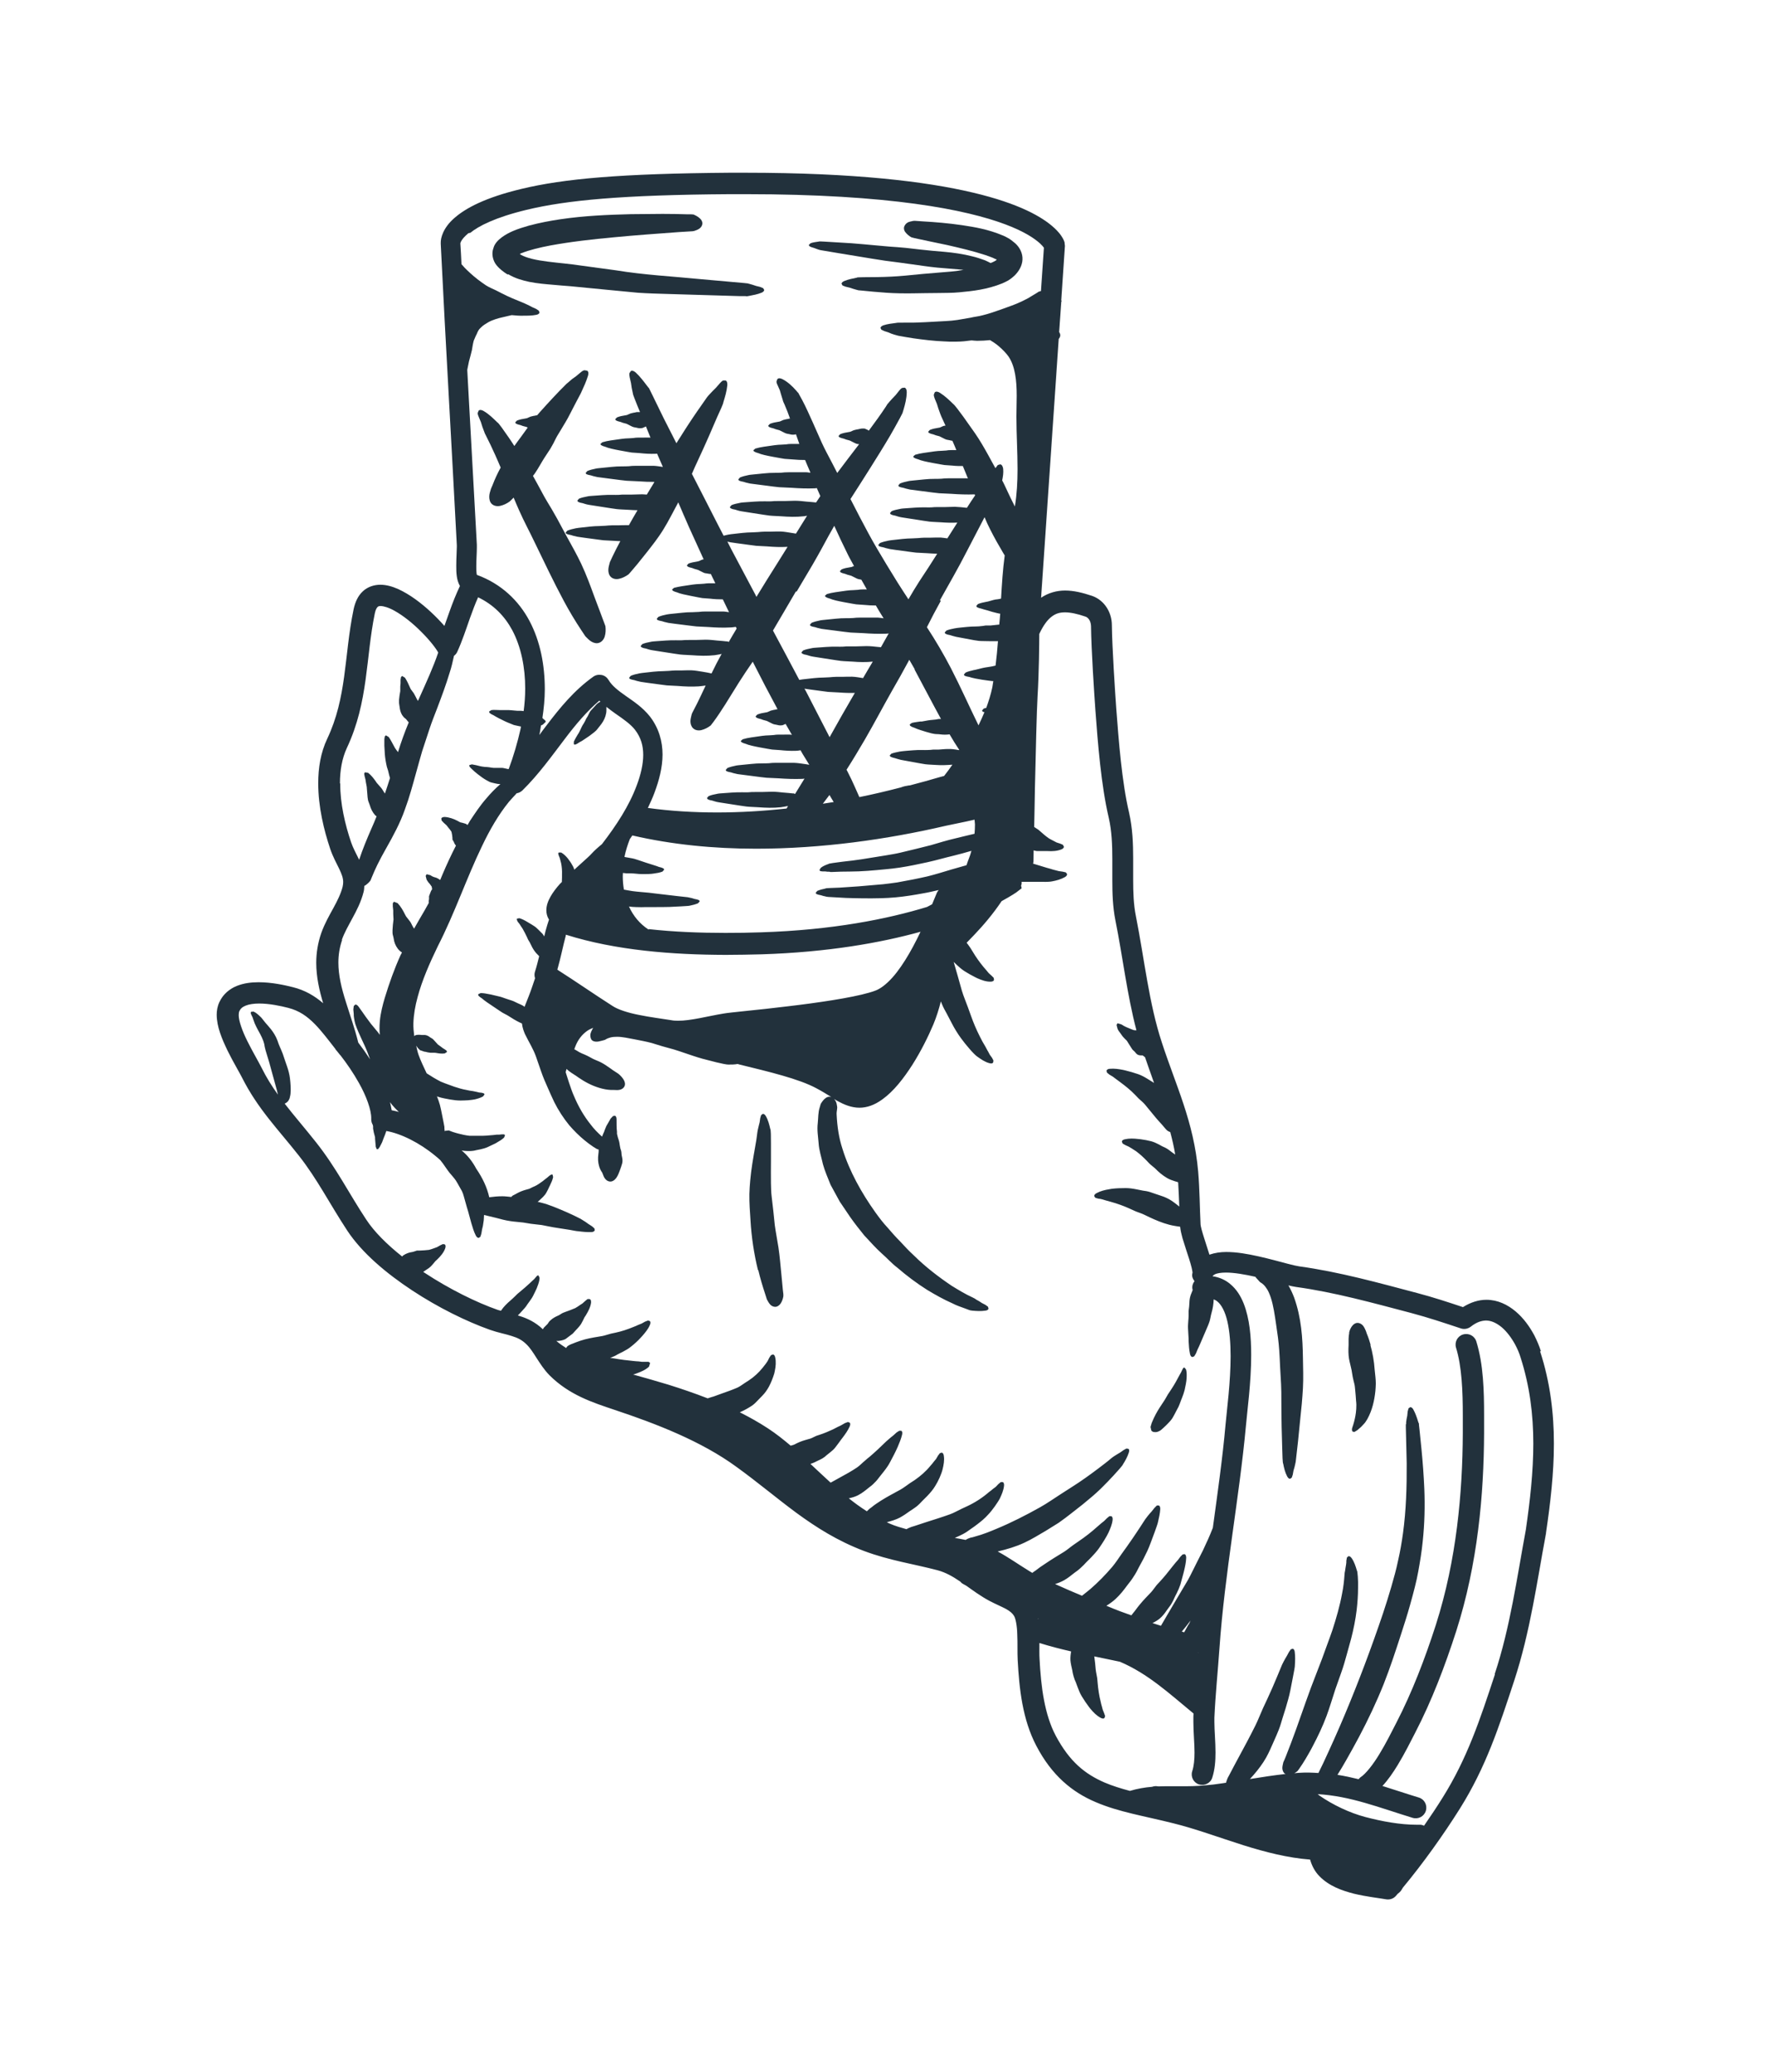 <svg viewBox="0 0 125.68 146.97" xmlns="http://www.w3.org/2000/svg" id="Layer_1"><defs><style>.cls-1{fill:#22313c;stroke-width:0px;}</style></defs><polygon points="38.38 52.06 38.38 52.06 38.38 52.06 38.38 52.06" class="cls-1"></polygon><path d="M109.29,95.83s0,0,0,0c0,0,0,0,0,0h0c-.12-.38-.28-.76-.47-1.13-.33-.62-.77-1.23-1.33-1.7-.56-.47-1.26-.82-2.07-.82-.55,0-1.12.18-1.66.52-1.05-.35-2.11-.7-3.25-1-2.69-.71-5.51-1.5-8.36-1.89-.15-.02-.46-.09-.84-.19-.57-.15-1.29-.35-2.05-.52-.76-.17-1.55-.31-2.29-.31-.41,0-.81.06-1.19.19-.12-.39-.25-.79-.37-1.16-.08-.24-.14-.46-.19-.64-.05-.18-.07-.32-.07-.35-.06-1.22-.06-2.46-.17-3.75-.31-3.54-1.58-6.08-2.58-9.16-.91-2.76-1.22-5.83-1.84-8.97-.16-.8-.19-1.65-.19-2.55,0-.5,0-1,0-1.52,0-1.05-.04-2.14-.29-3.25h0c-.51-2.15-.74-5.13-.91-7.41-.08-1.11-.29-4.24-.31-5.89,0-.43-.12-.85-.35-1.22-.23-.37-.59-.69-1.05-.85-.66-.22-1.29-.38-1.92-.38-.59,0-1.18.16-1.7.51l1.25-18.35c.06-.08.11-.16.11-.26,0-.08-.03-.16-.08-.23l.15-2.13.03-.1h-.03s.26-3.88.26-3.88l-.03-.27c-.04-.13-.2-.53-.74-1.02-.81-.74-2.41-1.7-5.75-2.49-3.33-.79-8.4-1.41-16.17-1.41-.36,0-.72,0-1.09,0-7.73.06-11.75.42-14.78,1.15-2.54.61-3.93,1.35-4.74,2.06-.81.7-.98,1.43-.97,1.76v.08s0,0,0,0c.18,3.69.38,7.34.58,10.99.19,3.46.38,6.92.56,10.38v.11c0,.28-.04.81-.04,1.33,0,.26,0,.51.04.77.03.22.09.44.22.68-.27.57-.51,1.17-.73,1.79-.12.35-.25.7-.37,1.04,0,0,0,0,0,0-.56-.64-1.29-1.34-2.07-1.9-.39-.28-.79-.52-1.2-.71-.41-.18-.83-.31-1.28-.31-.42,0-.89.14-1.23.46-.35.32-.55.77-.66,1.28-.35,1.68-.46,3.26-.67,4.77-.21,1.51-.51,2.95-1.2,4.41-.47.99-.64,2.08-.64,3.16,0,1.66.4,3.31.85,4.65.2.59.46,1.04.64,1.42.18.38.28.65.28.93,0,.1-.01.22-.04.34-.12.48-.36.97-.65,1.5-.29.53-.62,1.1-.86,1.77-.25.72-.36,1.43-.36,2.12,0,1.01.22,1.96.49,2.87-.59-.51-1.29-.93-2.15-1.14-.59-.15-1.5-.35-2.43-.35-.51,0-1.04.06-1.54.26-.5.2-.98.58-1.24,1.15-.14.3-.19.61-.19.9.01.87.37,1.7.75,2.5.38.78.82,1.51,1.04,1.94,1.13,2.25,2.61,3.73,4.03,5.54,1.31,1.66,2.18,3.41,3.45,5.34,1.04,1.57,2.75,3.01,4.6,4.23,1.85,1.22,3.85,2.2,5.51,2.79.6.21,1.13.3,1.55.44.42.13.73.28,1.05.6.24.23.46.57.7.95.25.38.52.82.92,1.23,1.4,1.4,3.05,1.93,4.63,2.46,2.97.99,6.14,2.22,8.62,4.03h0c1.51,1.09,2.83,2.21,4.25,3.26,1.42,1.04,2.93,2,4.8,2.71,1.8.68,3.56.93,5.22,1.37.6.16,1.09.45,1.61.8.05.05.09.1.15.14.1.06.2.11.3.17.48.34.99.72,1.62,1.06.46.24.87.41,1.17.57.3.17.47.31.58.5.11.16.22.72.23,1.32.03.61,0,1.28.03,1.82.11,2.03.34,4.2,1.32,6.07h0c1.1,2.11,2.55,3.29,4.2,3.99,1.65.71,3.46.99,5.49,1.5,1.59.39,3.28,1.02,5.02,1.57,1.54.48,3.12.89,4.71,1.01.13.47.36.88.67,1.19.68.69,1.58,1.01,2.44,1.23.86.21,1.72.3,2.29.4.26.04.52-.05.69-.25.04-.04.08-.1.12-.14.08-.06.15-.12.21-.19.1-.13.13-.21.16-.25,1.43-1.72,2.87-3.74,4.04-5.6,1.85-2.95,2.77-5.78,3.85-9.06h0c1.15-3.5,1.63-7.11,2.26-10.46v-.03c.31-2.11.56-4.22.56-6.33,0-2.17-.26-4.35-.98-6.56h0ZM53.6,42.22c-.57-1.08-1.02-1.92-1.46-2.75-.19-.35-.37-.7-.55-1.06.07.02.13.03.22.05l.48.07.97.13.39.05c.26.01.51.03.77.04.48.04.96.06,1.44.03-.23.36-.45.73-.68,1.09-.52.82-1.03,1.64-1.53,2.46-.02-.04-.04-.07-.05-.11ZM56.5,41.96l1.12-1.89c.47-.81.81-1.44,1.15-2.07.13-.23.26-.47.4-.71.31.68.63,1.37.97,2.05.13.27.29.53.43.8l-.17.07-.11.02c-.2.03-.41.07-.6.15l-.12.13.05.08.14.06.19.05.16.06.26.07.4.2.11.04.21.04s0,0,0,0c.13.23.26.46.39.69h-.28c-.14,0-.24.01-.35.03-.1.01-.21.01-.31.02-.17,0-.35.02-.52.04l-.77.11c-.2.03-.4.07-.6.13l-.14.12.04.08.14.07.19.06.16.06.26.07c.38.09.75.15,1.13.22l.3.05.57.04c.28.03.55.04.82.04.13.22.26.45.4.67.05.08.1.16.15.24-.13-.02-.26-.04-.4-.05-.26,0-.52,0-.78,0h-.48c-.2,0-.36.01-.51.03-.15.01-.3.01-.46.01-.26,0-.52.01-.78.04l-.6.06c-.19.02-.44.04-.5.06-.2.04-.41.09-.6.17l-.12.14.05.08.14.05.19.04.16.05c.1.02.17.04.3.07l.54.07,1.08.14.44.05c.29.01.57.03.86.04.55.04,1.11.06,1.65.04.06,0,.12-.01.18-.02-.18.33-.37.65-.55.98l-.21-.02c-.27-.03-.54-.06-.82-.06l-.73.02h-.45c-.19,0-.34,0-.49.02-.14.01-.29,0-.43,0-.25,0-.5,0-.74.02l-.57.04c-.18.01-.42.03-.48.05-.2.04-.41.08-.6.16l-.12.14.05.08.14.06.19.04.16.05c.1.03.17.05.3.07l.51.08,1.03.16.42.06c.27.03.55.03.83.05.47.04.95.05,1.43,0-.23.38-.46.78-.69,1.17-.25-.04-.51-.09-.78-.1-.23,0-.47,0-.7.01h-.43c-.18,0-.32.02-.46.03-.13.01-.27.01-.41.02-.23,0-.47.02-.7.04l-.54.06c-.17.02-.39.04-.46.06-.01,0-.03,0-.04.01-.61-1.15-1.22-2.3-1.84-3.45,0-.02-.02-.04-.03-.05.55-.92,1.08-1.85,1.63-2.78ZM66.67,42.56c.62-1.11,1.29-2.26,1.88-3.42l1.28-2.46c.12.29.25.58.39.85.3.6.62,1.16.94,1.7.03.05.06.1.1.16-.14,1.03-.2,2.05-.26,3.06l-.07.02-.17.03c-.1.01-.2.02-.3.05l-.39.11-.11.02c-.2.04-.41.08-.6.16l-.12.14.05.08.14.06.19.05.16.05.26.07c.22.07.44.14.68.19l.18.04s.03,0,.04,0c-.02.26-.04.52-.07.78-.02,0-.04,0-.06,0l-.56.06h-.35c-.15.03-.26.04-.38.05-.11.02-.23.01-.34.02-.19,0-.39.01-.59.03-.28.03-.66.06-.87.1-.2.04-.41.08-.6.16l-.12.14.05.08.14.06.19.04.16.05.26.07,1.28.24.34.05c.22.02.45.01.68.02.22.01.45,0,.68,0-.04.58-.1,1.15-.17,1.73-.09.02-.17.04-.25.06l-.24.04c-.14.02-.28.04-.41.07l-.53.13-.11.02c-.2.05-.4.09-.59.18l-.12.14.05.08.14.05.2.04.17.05.26.06c.31.06.62.11.94.15l.25.03s.05,0,.08,0c-.03.14-.04.3-.07.44-.11.52-.26.99-.43,1.46-.06.02-.12.03-.18.05l-.12.14.05.08.12.04c-.13.31-.27.62-.42.93-.64-1.3-1.25-2.68-1.96-4.06-.51-.98-1.08-1.95-1.7-2.9.31-.62.64-1.25.98-1.86ZM46.02,65.94c-.65-.42-1.11-.99-1.41-1.65.17.02.34.04.5.04.28.01.49.01.7,0,.2,0,.41,0,.62,0,.35,0,.71,0,1.05-.01l.81-.04c.26-.02.6-.03.63-.05.2-.04.4-.09.59-.17l.12-.14-.05-.08-.14-.05-.19-.04-.16-.05c-.11-.02-.15-.04-.32-.07l-.73-.08-1.45-.17-.58-.07c-.38-.04-.76-.06-1.13-.11-.21-.03-.42-.07-.63-.11-.05-.31-.08-.62-.08-.95,0-.07.01-.15.01-.23l.27.03c.13,0,.23,0,.33,0,.1,0,.2.01.3.02.17.02.34.03.51.03.26,0,.57,0,.79-.04.21-.03.42-.06.61-.14l.12-.14-.05-.08-.14-.06-.19-.05-.16-.06-.25-.08c-.34-.1-.68-.22-1.04-.34l-.28-.09c-.19-.05-.38-.07-.57-.11-.05,0-.09-.02-.14-.03.09-.43.22-.85.38-1.26.06-.09.12-.17.18-.26,2.81.65,5.77.94,8.77.94,4.62,0,9.28-.65,13.48-1.63.53-.12,1.26-.25,2.02-.43,0,.11.03.22.03.33,0,.22-.01.45-.03.67-.45.11-.9.21-1.37.33-.57.13-1.18.32-1.73.48l-1.04.26c-.44.11-.78.19-1.12.27-.33.08-.67.13-1.01.19-.58.09-1.17.19-1.74.28-.44.07-.89.12-1.34.17-.43.05-1.06.14-1,.16-.2.07-.4.15-.56.28l-.09.16.06.07.15.02h.19s.16.02.16.02h.14s.07.02.07.02c.03,0,.01,0,.15,0,.4-.02.81-.03,1.23-.03.84,0,1.69-.08,2.52-.16.34-.03.68-.07,1.02-.12.66-.1,1.32-.24,1.96-.38.64-.14,1.24-.32,1.84-.46.43-.11.86-.22,1.29-.35-.05.2-.12.39-.19.57-.06.15-.11.3-.16.45-.36.1-.72.21-1.09.31-.56.17-1.11.34-1.67.48-.34.08-.69.15-1.03.22-.44.08-.78.15-1.12.21-.33.05-.67.09-1.01.13-.58.05-1.17.1-1.74.15l-1.34.09c-.42.02-1.04.03-.99.06-.2.04-.4.09-.59.17l-.12.14.05.08.14.05.19.04.16.05.14.03.07.02s.01,0,.15.02l1.24.07c.83.03,1.67.04,2.51.02.34-.01.68-.03,1.02-.06.66-.06,1.33-.17,1.98-.29.36-.06.72-.15,1.08-.23-.05.06-.1.12-.13.19-.1.24-.22.52-.34.82l-.36.19c-2.79.85-6.68,1.64-11.8,1.8-.81.03-1.65.04-2.51.04-1.79,0-3.64-.07-5.45-.27ZM40.12,66.35s.01-.04.02-.06c3.55,1.12,7.58,1.42,11.33,1.43.87,0,1.72-.02,2.55-.04,4.72-.15,8.45-.82,11.27-1.6-.17.35-.34.7-.53,1.05-.36.67-.75,1.3-1.16,1.83-.41.53-.84.93-1.23,1.16h-.01c-.09.07-.36.18-.72.28-1.28.37-3.66.72-5.79.97-1.07.13-2.08.24-2.88.32-.81.09-1.38.14-1.65.19-1.1.18-2.34.52-3.24.51-.18,0-.34-.01-.48-.04-.67-.11-1.5-.21-2.27-.37-.78-.15-1.5-.38-1.89-.64-1.33-.85-2.56-1.71-3.91-2.57.24-.85.4-1.67.6-2.42ZM64.87,47.49c.62,1.15,1.23,2.33,1.87,3.5h-.15c-.09.01-.16.03-.23.04l-.2.02c-.11.01-.23.02-.34.04l-.44.08h-.11c-.2.03-.4.05-.6.1l-.15.11.03.09.13.08.19.07.16.07.26.09c.26.09.52.16.78.23l.21.04c.13.02.27.01.4.03.23.03.45.03.67,0,.22.38.45.75.69,1.11h-.08c-.25-.05-.49-.08-.74-.07-.22,0-.43.03-.64.04h-.38c-.16.02-.28.03-.41.03-.11.01-.25,0-.38,0-.22,0-.44,0-.65.02l-.5.04c-.16.02-.36.03-.44.05-.2.04-.41.08-.6.15l-.12.13.05.08.14.06.19.05.16.05.26.07,1.37.25.36.06c.25.03.5.03.75.05.4.03.79.01,1.17-.02-.19.27-.38.54-.59.8-.1.03-.21.06-.3.08-.7.21-1.41.4-2.13.59-.01,0-.04,0-.05,0-.2.03-.41.07-.6.15h-.01c-.96.25-1.93.48-2.92.68-.1-.22-.2-.45-.31-.7-.17-.38-.35-.77-.55-1.15l-.05-.09c.45-.7.87-1.41,1.3-2.14.66-1.14,1.27-2.3,1.92-3.45.41-.71.81-1.42,1.19-2.13.01-.03.03-.05.04-.08.12.22.26.44.38.66ZM57.11,48.94s-.03-.07-.05-.1l.33.05.97.13.39.05c.26.01.51.03.77.04.37.03.74.04,1.11.03-.61,1.04-1.2,2.08-1.79,3.14-.57-1.11-1.14-2.21-1.72-3.34ZM58.83,56.38c.09.16.2.33.3.5-.25.04-.51.08-.77.12l.47-.62ZM33.36,16.51c.57-.47,1.75-1.09,3.99-1.63,2.83-.68,6.75-1.06,14.44-1.11.36,0,.72,0,1.08,0,10.25,0,15.66,1.1,18.43,2.14,1.39.52,2.11,1.03,2.47,1.36.15.14.23.24.27.3l-.21,3.07c-.06.02-.11.03-.17.05l-.1.07c-.16.1-.32.19-.48.29-.19.13-.42.22-.62.33-.46.22-.95.38-1.44.56-.43.15-.87.31-1.33.42-.28.08-.57.1-.85.17-.37.06-.65.11-.93.16-.28.04-.56.07-.84.08-.49.03-.98.05-1.46.08-.38.01-.75.04-1.13.03-.36.01-.85-.01-.91.02-.3.04-.61.07-.91.17-.09.03-.2.09-.21.19l.06.12.21.1.28.09.24.1c.16.05.23.08.47.14.35.07.7.12,1.06.18.71.1,1.43.19,2.16.22.29.02.59.03.89.02.36,0,.73-.04,1.09-.09.13.01.27.03.4.03.31,0,.61-.02.91-.05.18.11.39.24.59.41.3.25.57.54.71.74.48.69.59,1.72.59,2.8,0,.48-.02.97-.02,1.43v.08c0,1.23.08,2.47.08,3.69,0,.91-.05,1.8-.19,2.65-.1-.19-.2-.39-.3-.6l-.48-1.02c-.04-.09-.08-.15-.12-.23.06-.28.1-.56.07-.83-.02-.14-.08-.29-.21-.31l-.17.05-.17.22s0,0,0,0c-.17-.29-.33-.61-.5-.91-.3-.54-.61-1.08-.95-1.57l-.82-1.16c-.27-.37-.62-.84-.71-.9-.3-.29-.6-.58-.95-.8-.11-.07-.27-.13-.37-.04l-.07.17c0,.1.04.2.07.29l.15.36.1.32c.08.2.1.31.22.59l.29.63-.15.03-.25.11-.11.02c-.2.03-.41.07-.6.15l-.12.13.05.08.14.06.19.05.16.06.26.07.4.2.11.04.21.04c.07.02.13.03.2.04.1.22.19.44.28.66-.02,0-.03,0-.05,0h-.32c-.14,0-.24.01-.35.03-.1.01-.21.01-.31.02-.17,0-.35.02-.52.04l-.77.11c-.2.03-.4.07-.6.13l-.14.12.04.08.14.07.19.06.16.06.26.07c.38.09.75.15,1.13.22l.3.05.57.04c.24.03.48.03.73.03.12.29.24.59.36.88-.04,0-.07-.01-.11-.01-.26,0-.52,0-.78,0h-.48c-.2,0-.36.01-.51.03-.15.01-.3.01-.46.01-.26,0-.52.01-.78.04l-.6.06c-.19.02-.44.04-.5.06-.2.04-.41.09-.6.17l-.12.14.05.08.14.05.19.04.16.05c.1.02.17.04.3.07l.54.07,1.08.14.44.05c.29.01.57.03.86.04.55.04,1.11.06,1.65.04,0,0,0,0,.01,0,.01.02.02.05.03.07-.2.29-.39.58-.58.88h-.03c-.27-.03-.54-.06-.82-.07l-.73.02h-.45c-.19,0-.34,0-.49.02-.14.01-.29,0-.43,0-.25,0-.5,0-.74.02l-.57.04c-.18.01-.42.03-.48.05-.2.04-.41.08-.6.16l-.12.14.05.08.14.06.19.04.16.05c.1.03.17.05.3.07l.51.08,1.03.16.42.06c.27.03.55.03.83.05.38.03.77.04,1.15.02-.24.37-.48.75-.71,1.12-.16-.02-.31-.05-.48-.06-.23,0-.47,0-.7.01h-.43c-.18,0-.32.02-.46.03-.13.01-.27.01-.41.02-.23,0-.47.02-.7.04l-.54.06c-.17.02-.39.04-.46.06-.2.04-.41.09-.6.17l-.12.14.05.08.14.05.19.04.16.05c.1.02.17.04.3.07l.48.07.97.13.39.05c.26.01.51.03.77.04.24.02.49.03.73.04-.41.65-.82,1.29-1.27,1.96-.27.42-.52.84-.77,1.27-.26-.4-.52-.79-.77-1.19-.58-.94-1.03-1.67-1.46-2.41-.42-.71-.82-1.47-1.21-2.21-.22-.43-.45-.87-.67-1.3.46-.72.92-1.43,1.37-2.15.49-.78.98-1.56,1.45-2.36.23-.4.46-.81.68-1.22l.16-.31c.07-.13.03-.08.05-.13l.05-.16c.12-.4.22-.81.23-1.23,0-.13-.02-.29-.15-.34l-.18.02c-.09.05-.16.13-.22.21l-.24.3-.23.24-.19.21-.09.11c-.04.05-.03,0-.17.24-.38.58-.8,1.15-1.22,1.72l-.09-.06-.21-.09h-.2s-.12.02-.12.02l-.13.03-.12.02-.2.05-.25.11-.11.02c-.2.03-.41.07-.6.15l-.12.13.05.08.14.06.19.05.16.06.26.07.4.2.11.04.15.02c-.52.67-1.03,1.35-1.55,2.04-.12-.23-.24-.46-.35-.68-.26-.5-.52-.97-.74-1.45l-.67-1.51c-.23-.51-.46-1.03-.73-1.54l-.21-.38-.05-.09v-.02s-.04-.03-.04-.03l-.11-.13c-.28-.32-.61-.63-.98-.82-.12-.06-.28-.11-.37,0l-.06.17c0,.1.05.19.09.28l.15.34.09.31.08.26.04.13c.02.06-.02.01.12.3.14.32.27.66.39,1h-.02s-.13.03-.13.03l-.12.02-.2.05-.25.11-.11.02c-.2.03-.41.07-.6.15l-.12.13.05.08.14.06.19.05.16.06.26.07.4.2.11.04.21.04c.13.04.27.05.41.02l.04-.02c.08.23.16.46.24.69-.08,0-.17,0-.25,0h-.32c-.14,0-.24.01-.35.03-.1.01-.21.01-.31.02-.17,0-.35.02-.52.04l-.77.11c-.2.03-.4.07-.6.13l-.14.12.04.08.14.07.19.06.16.06.26.07c.38.09.75.15,1.13.22l.3.05.57.04c.3.03.59.04.88.04.05.11.09.23.14.34l.24.56c-.1,0-.19-.03-.29-.03-.26,0-.52,0-.78,0h-.48c-.2,0-.36.01-.51.03-.15.01-.3.01-.46.01-.26,0-.52.01-.78.04l-.6.06c-.19.02-.44.04-.5.06-.2.04-.41.09-.6.17l-.12.14.05.08.14.05.19.04.16.05c.1.02.17.04.3.07l.54.07,1.08.14.44.05c.29.01.57.03.86.04.55.04,1.11.06,1.65.04.05,0,.11-.01.16-.02l.25.57c-.1.15-.2.3-.3.45h-.03s-.29-.03-.29-.03l-.37-.03c-.27-.03-.54-.06-.82-.06l-.73.02h-.45c-.19,0-.34,0-.49.02-.14.01-.29,0-.43,0-.25,0-.5,0-.74.02l-.57.04c-.18.01-.42.03-.48.05-.2.04-.41.08-.6.16l-.12.14.05.08.14.06.19.04.16.05c.1.03.17.05.3.07l.51.08,1.03.16.42.06c.27.03.55.03.83.05.53.04,1.07.06,1.61,0,.08,0,.16-.03.24-.04,0,0,0,0,0,0-.26.42-.53.85-.79,1.27l-.31-.05c-.26-.04-.52-.09-.78-.1-.23,0-.47,0-.7.01h-.43c-.18,0-.32.02-.46.03-.13.01-.27.01-.41.02-.23,0-.47.02-.7.04l-.54.06c-.17.02-.39.04-.46.06-.11.02-.23.05-.34.08-.16-.31-.32-.62-.48-.93-.59-1.15-1.18-2.32-1.77-3.46.14-.33.29-.66.44-.98.26-.57.53-1.14.77-1.7l.57-1.32c.19-.42.45-.97.45-1.07.12-.39.24-.79.28-1.2.01-.13,0-.3-.12-.35h-.18c-.09.05-.17.13-.23.2l-.26.3-.24.24-.2.21-.1.11s-.05.05-.13.16l-.76,1.09c-.48.7-.94,1.42-1.39,2.14l-.9-1.77-.79-1.62-.2-.41-.05-.09v-.02s-.04-.03-.04-.03l-.1-.13c-.25-.33-.5-.66-.8-.94-.1-.09-.24-.17-.35-.11l-.1.15c-.02.1,0,.2.02.31l.09.39c.02.11.03.22.05.34l.06.29.03.14c.02.07-.02,0,.12.35.12.32.25.63.38.94h-.11s-.12,0-.12,0l-.13.03-.12.02-.2.05-.25.11-.11.02c-.2.03-.41.07-.6.15l-.12.13.05.08.14.06.19.05.16.06.26.07.4.2.11.04.21.04c.13.04.27.05.41.02l.21-.09s.02-.02.04-.02c.11.26.21.53.32.79,0,0,0,0-.01,0-.18-.01-.36,0-.53,0h-.32c-.14,0-.24.01-.35.03-.1.01-.21.01-.31.02-.17,0-.35.02-.52.04l-.77.11c-.2.03-.4.07-.6.13l-.14.12.04.08.14.07.19.06.16.06.26.07c.38.09.75.15,1.13.22l.3.05.57.04c.37.04.73.06,1.09.05.05,0,.09-.01.14-.01.13.31.27.63.41.94,0,0,0,0,0,0-.22-.03-.43-.07-.65-.08-.26,0-.52,0-.78,0h-.48c-.2,0-.36.01-.51.03-.15.01-.3.01-.46.01-.26,0-.52.01-.78.04l-.6.06c-.19.02-.44.04-.5.06-.2.04-.41.09-.6.17l-.12.14.05.08.14.05.19.04.16.05c.1.02.17.04.3.07l.54.07,1.08.14.44.05c.29.01.57.03.86.04.37.03.75.04,1.12.04-.02.03-.03.06-.05.09-.16.27-.33.54-.49.81-.11,0-.21-.02-.32-.02l-.73.02h-.45c-.19,0-.34,0-.49.02-.14.01-.29,0-.43,0-.25,0-.5,0-.74.02l-.57.04c-.18.01-.42.03-.48.05-.2.04-.41.08-.6.16l-.12.14.05.08.14.06.19.04.16.05c.1.03.17.05.3.07l.51.08,1.03.16.42.06c.27.03.55.03.83.05.21.02.42.02.64.03-.21.35-.41.7-.61,1.06-.02,0-.04,0-.07,0-.23,0-.47,0-.7.01h-.43c-.18,0-.32.02-.46.03-.13.01-.27.01-.41.02-.23,0-.47.02-.7.04l-.54.06c-.17.02-.39.04-.46.06-.2.04-.41.09-.6.17l-.12.14.05.08.14.05.19.04.16.05c.1.02.17.04.3.07l.48.07.97.13.39.05c.26.01.51.03.77.04.14.01.28.02.43.02-.19.36-.38.72-.55,1.08-.06.13-.13.27-.19.41-.05.19-.11.38-.11.56,0,.18.05.37.18.49.15.15.39.18.59.13.24-.05.46-.17.66-.31l.12-.13c.16-.19.33-.39.5-.59l.61-.76c.44-.56.89-1.12,1.27-1.75.34-.55.62-1.12.93-1.69.03-.06.07-.12.1-.19.26.6.51,1.2.78,1.8.34.74.68,1.49,1.02,2.24l-.12.03c-.12.04-.13.09-.35.13-.2.03-.41.07-.6.14l-.12.13.05.08.14.06.19.05.16.06.25.07.38.19.1.04.2.03c.08.02.15.03.23.03.11.22.21.44.32.66-.05,0-.1,0-.16,0h-.31c-.13,0-.23.02-.33.03-.1.01-.2.01-.29.02-.17,0-.33.02-.5.04l-.74.11c-.2.03-.4.07-.6.12l-.14.12.04.08.14.07.19.06.16.06.26.07c.36.08.72.15,1.08.22l.28.05.55.04c.3.04.61.05.9.05.15.3.29.6.44.91-.15-.02-.29-.05-.44-.05-.25,0-.5,0-.75,0h-.46c-.19,0-.35.01-.5.03-.14.01-.29.01-.44.02-.25,0-.5.01-.75.04l-.58.06c-.19.02-.42.04-.49.06-.2.04-.41.09-.6.17l-.12.14.05.08.14.05.19.04.16.05c.1.02.17.04.3.07l.52.07,1.04.13.42.05c.28.01.55.03.83.04.53.04,1.07.06,1.59.03.13,0,.25-.03.37-.04.01.02.02.05.04.07,0,.02.01.03.02.05-.19.32-.38.63-.56.95-.03-.01-.06-.03-.09-.04h-.07s-.29-.03-.29-.03l-.37-.03c-.27-.03-.54-.06-.82-.06l-.73.02h-.45c-.19,0-.34,0-.49.02-.14.01-.29,0-.43,0-.25,0-.5,0-.74.02l-.57.04c-.18.01-.42.03-.48.05-.2.04-.41.08-.6.16l-.12.14.05.08.14.06.19.04.16.05c.1.03.17.05.3.07l.51.08,1.03.16.42.06c.27.03.55.03.83.05.53.04,1.07.06,1.61,0,.17-.02.34-.06.51-.09,0,.02-.02.03-.03.04-.25.45-.48.9-.69,1.34h-.02s-.28-.06-.28-.06l-.35-.06c-.26-.04-.52-.09-.78-.1-.23,0-.47,0-.7.01h-.43c-.18,0-.32.02-.46.03-.13.01-.27.01-.41.02-.23,0-.47.02-.7.04l-.54.06c-.17.02-.39.04-.46.06-.2.04-.41.09-.6.17l-.12.14.05.08.14.05.19.04.16.05c.1.02.17.04.3.07l.48.07.97.13.39.05c.26.01.51.03.77.04.49.04.99.06,1.48.03.17-.01.33-.04.5-.06-.2.42-.39.84-.59,1.24-.12.23-.24.46-.36.7-.06.13-.04.14-.07.22-.03.13-.06.26-.06.38,0,.18.06.37.19.49.15.15.39.18.59.13.24-.06.47-.18.66-.33.06-.08.13-.17.2-.26.29-.39.56-.81.83-1.23l.97-1.56c.31-.49.64-.98.98-1.47.57,1.13,1.16,2.26,1.76,3.37h-.03s-.13.03-.13.03l-.12.02-.2.05-.25.11-.11.02c-.2.03-.41.07-.6.15l-.12.13.05.08.14.06.19.05.16.06.26.07.4.2.11.04.21.04c.13.04.27.05.41.02l.2-.09c.15.26.3.52.45.78-.03,0-.06-.02-.09-.02-.18-.01-.36,0-.53,0h-.32c-.14,0-.24.01-.35.03-.1.01-.21.01-.31.02-.17,0-.35.02-.52.04l-.77.11c-.2.03-.4.07-.6.13l-.14.12.04.08.14.07.19.06.16.06.26.07c.38.09.75.15,1.13.22l.3.05.57.04c.37.04.73.06,1.09.05.12,0,.24-.02.36-.04.05.08.09.17.14.25.16.26.32.52.48.78l-.23-.04c-.29-.04-.58-.09-.87-.1-.26,0-.52,0-.78,0h-.48c-.2,0-.36.01-.51.03-.15.01-.3.01-.46.01-.26,0-.52.01-.78.04l-.6.06c-.19.02-.44.04-.5.06-.2.04-.41.09-.6.17l-.12.14.05.08.14.05.19.04.16.05c.1.02.17.04.3.07l.54.07,1.08.14.44.05c.29.01.57.03.86.04.55.04,1.11.06,1.65.04.06,0,.12-.01.18-.02-.22.36-.45.73-.67,1.09-.03-.01-.06-.03-.09-.04h-.07s-.29-.03-.29-.03l-.37-.03c-.27-.03-.54-.06-.82-.06l-.73.02h-.45c-.19,0-.34,0-.49.02-.14.01-.29,0-.43,0-.25,0-.5,0-.74.02l-.57.04c-.18.01-.42.03-.48.05-.2.04-.41.08-.6.16l-.12.14.05.08.14.06.19.04.16.05c.1.03.17.05.3.07l.51.08,1.03.16.42.06c.27.03.55.03.83.05.53.04,1.07.06,1.61,0,.17-.02.34-.06.51-.09-.03.06-.07.12-.1.18-1.65.18-3.3.28-4.93.28-1.67,0-3.32-.1-4.91-.32.17-.36.34-.73.48-1.11.31-.84.56-1.75.56-2.68,0-.91-.25-1.86-.89-2.69-.52-.66-1.17-1.08-1.71-1.46-.56-.39-1-.74-1.23-1.14-.11-.18-.28-.31-.49-.35-.21-.04-.42,0-.59.12-1.35.96-2.37,2.21-3.32,3.46-.17.22-.34.44-.5.67,0-.01,0-.02,0-.03.05-.21.07-.43.11-.64l.13-.06.2-.19c.02-.12-.13-.16-.21-.26-.01,0-.02-.01-.02-.02.1-.67.17-1.35.17-2.04,0-1.68-.31-3.38-1.09-4.85-.76-1.43-2-2.63-3.73-3.26,0-.03-.01-.07-.02-.11-.02-.14-.02-.31-.02-.5,0-.45.04-.95.04-1.33v-.19c-.19-3.46-.38-6.92-.57-10.38-.04-.67-.07-1.36-.11-2.03l.04-.2.08-.39c.08-.27.14-.55.21-.81.04-.24.07-.45.13-.67l.15-.35c.08-.13.11-.26.17-.35.05-.1.13-.18.22-.26.14-.14.32-.24.5-.35.28-.16.72-.29,1.01-.35.21-.05.43-.1.64-.15.3.03.6.05.82.04.31,0,.62,0,.92-.06.1-.02.21-.06.23-.16l-.04-.13-.19-.13-.27-.12-.23-.12-.36-.17c-.55-.22-1.09-.44-1.59-.7l-.39-.2c-.25-.12-.5-.22-.72-.36-.42-.28-.78-.56-1.12-.87-.17-.16-.35-.32-.51-.51l-.11-.12c-.02-.49-.05-.98-.08-1.47,0-.02.02-.27.57-.73ZM24.11,55.56c0-.92.15-1.78.49-2.51.78-1.66,1.11-3.27,1.33-4.85.22-1.58.33-3.12.65-4.68.06-.31.16-.44.21-.48.05-.04.08-.06.21-.06.19,0,.56.1.97.33.62.34,1.33.91,1.91,1.5.58.57,1.06,1.19,1.2,1.47-.35,1.04-.84,2.1-1.31,3.15-.04.09-.08.19-.13.28h0s-.09-.16-.09-.16l-.07-.14-.13-.24-.22-.3-.06-.13c-.1-.23-.21-.47-.35-.68l-.2-.12-.08.08-.03.19v.25s-.02.21-.02.21v.34c-.04.21-.07.41-.09.63v.17c0,.11.03.21.04.31.02.2.07.41.18.59.06.09.13.18.23.25.05.02.14.17.24.27-.28.68-.54,1.38-.76,2.11-.08-.1-.15-.19-.22-.3l-.06-.11c-.12-.21-.23-.45-.38-.66l-.2-.12-.08.08-.03.19v.25s0,.22,0,.22l.02.35c.01.31.05.62.11.92l.05.23c.03.12.09.24.11.37.03.14.07.28.11.42-.12.37-.23.73-.36,1.1l-.09-.14c-.06-.09-.11-.19-.19-.28l-.3-.34-.08-.12c-.15-.21-.32-.43-.53-.59l-.23-.04-.05.1.03.18.06.23.03.2.06.32.06.74.03.2c.03.13.09.24.13.37.07.25.19.5.38.71.03.03.07.05.1.07-.12.3-.24.6-.37.88-.31.71-.62,1.45-.87,2.21,0,0,0,0,0-.01-.21-.44-.43-.82-.57-1.24-.42-1.23-.78-2.75-.77-4.17ZM24.24,66.67c.17-.5.46-1,.76-1.56.3-.55.61-1.15.79-1.86.04-.15.04-.28.05-.43.02,0,.04-.01.06-.02.14-.1.28-.22.38-.36l.08-.2c.12-.3.26-.61.41-.92.19-.39.4-.77.62-1.16.47-.83.99-1.78,1.33-2.76.32-.86.55-1.73.79-2.59.15-.52.29-1.07.43-1.53.21-.64.37-1.13.53-1.61.16-.48.35-.96.54-1.45.31-.82.63-1.67.88-2.51.13-.38.22-.8.31-1.2.1-.07.18-.17.23-.28.34-.74.62-1.59.9-2.39.19-.53.38-1.04.58-1.48,1.1.53,1.88,1.33,2.42,2.33.63,1.18.92,2.65.92,4.14,0,.54-.04,1.07-.11,1.6l-.18-.02c-.1,0-.18,0-.26,0l-.23-.02c-.13-.01-.26-.03-.39-.03-.17,0-.34,0-.51,0h-.11c-.2,0-.41-.03-.61,0l-.16.1.02.09.12.09.18.09.15.09.24.13c.27.14.54.27.83.38l.22.09c.15.04.31.06.46.1.01,0,.03,0,.04,0-.01.06-.02.12-.03.18h0c-.21.94-.5,1.93-.84,2.84h-.06s-.13-.03-.13-.03c-.09-.01-.18-.05-.27-.05h-.25s-.16,0-.16,0h-.19s-.17-.02-.17-.02c-.1-.02-.19-.03-.29-.04-.13,0-.27-.02-.4-.04l-.1-.02c-.19-.05-.39-.1-.59-.13l-.18.05v.09s.1.12.1.12l.15.14.13.12.22.18c.2.16.41.31.64.44l.19.1c.13.06.27.07.4.11.12.03.24.05.37.05-.36.31-.7.66-1,1.02-.44.5-.8,1.05-1.16,1.59-.06.1-.11.2-.17.29-.05-.04-.1-.08-.17-.1l-.21-.06c-.08-.02-.11,0-.3-.12-.3-.16-.62-.27-.93-.29-.1,0-.22.02-.25.11l.02.14.15.16.2.18.14.18c.08.09.15.18.21.28.04.15.06.3.07.44v.11s.1.17.1.17c.03.1.08.18.15.26-.34.66-.65,1.33-.94,2.01-.06.14-.12.29-.18.43-.12-.09-.25-.16-.34-.18-.12-.03-.23-.07-.35-.16l-.27-.07-.07.12.07.27c.06.11.15.23.24.32l.12.17.03.19c-.07.06-.12.23-.18.38l-.04.11v.22c-.03.09-.03.17-.02.26-.1.17-.19.35-.29.52-.24.41-.5.85-.75,1.3l-.04-.06-.09-.16c-.05-.09-.09-.2-.16-.29l-.28-.36-.08-.15c-.14-.28-.3-.56-.52-.79l-.26-.1-.08.11v.22s.03.29.03.29v.25s.02.39.02.39c-.03.24-.06.49-.07.75v.2c0,.13.06.25.08.39.03.26.13.52.3.74.08.1.18.19.29.26-.03.07-.07.13-.1.19-.44.97-.8,1.98-1.12,3.03-.15.51-.29,1.04-.35,1.65-.03.35-.03.67,0,.97-.05-.07-.1-.14-.15-.2l-.48-.58-.37-.5c-.17-.24-.34-.49-.51-.72-.06-.08-.15-.17-.24-.14l-.1.1-.03.24.03.32c0,.09,0,.18.02.28.02.14.05.29.09.43.26.77.64,1.41.87,2.03l.18.48c-.28-.43-.57-.84-.84-1.19-.25-1.02-.6-1.98-.88-2.89-.31-.97-.53-1.89-.53-2.78,0-.54.08-1.07.27-1.62ZM27.78,78.74c-.03-.19-.07-.38-.12-.58,0,0,.01.02.02.03.2.27.41.48.61.67-.17-.05-.34-.09-.51-.12ZM36.79,93.31s-.04-.01-.06-.02c.11-.1.2-.22.3-.32l.19-.21c.08-.09.13-.17.18-.25l.16-.22c.09-.13.18-.25.25-.39.09-.18.18-.36.26-.54l.04-.11c.08-.2.15-.4.16-.62l-.07-.17h-.09s-.1.11-.1.11l-.12.14-.12.11-.18.17c-.23.21-.46.42-.71.62l-.19.16c-.12.11-.22.23-.34.33-.23.2-.46.4-.65.63-.06.07-.11.15-.17.23-.07-.02-.15-.04-.22-.06-1.52-.53-3.44-1.48-5.19-2.63-.04-.02-.07-.05-.1-.07l.07-.05.18-.12c.1-.06.2-.13.29-.22.11-.12.22-.24.32-.37l.13-.12c.24-.23.47-.5.57-.8.03-.1.04-.22-.04-.27l-.13-.02-.19.09-.23.13-.22.08c-.11.04-.22.08-.34.11-.23.03-.45.04-.68.05h-.18c-.11.03-.21.08-.32.1-.22.03-.43.1-.63.23-.04.02-.07.06-.1.09-1.07-.85-1.99-1.76-2.56-2.64-1.21-1.83-2.1-3.63-3.53-5.44-.79-1-1.55-1.87-2.24-2.76.13-.05.26-.17.3-.27l.05-.11c.04-.14.07-.3.07-.42.02-.17,0-.32,0-.48-.02-.33-.05-.65-.13-.96-.07-.28-.17-.53-.26-.8l-.16-.48c-.08-.2-.14-.35-.21-.5-.07-.16-.1-.24-.17-.45-.11-.3-.28-.57-.45-.79-.14-.18-.29-.34-.41-.48-.12-.14-.27-.36-.33-.4-.15-.15-.32-.31-.51-.39l-.18.02-.02.09.05.13.08.16.05.15c.04.09.05.15.1.28.08.17.16.35.27.54.18.32.34.63.41.93l.03.18.06.25c.09.29.17.57.26.86.15.53.29,1.07.44,1.6.08.26.14.51.18.7-.42-.59-.81-1.2-1.15-1.89-.27-.53-.68-1.22-1.03-1.93-.35-.7-.61-1.44-.6-1.83,0-.13.02-.22.04-.26.09-.19.21-.3.45-.4.24-.1.59-.15.97-.15.71,0,1.52.17,2.06.31.77.2,1.32.58,1.89,1.16.47.48.93,1.09,1.46,1.77,0,0,0,.01,0,.02.02.03.05.06.08.09.08.1.16.2.24.3.01.01.03.02.04.04.42.54.9,1.23,1.3,1.95.52.92.88,1.91.87,2.51v.07c0,.14.04.27.11.39l.02.1v.16c.02.09.03.18.05.27l.09.34v.1c.02.19.03.38.05.58l.07.17h.09s.11-.14.11-.14l.1-.19.08-.16.1-.27c.08-.18.14-.35.2-.53,1.04.18,2.36.84,3.46,1.75.13.1.25.21.37.32.06.08.12.15.18.23.17.23.31.46.48.67.15.18.31.35.44.54.08.12.14.24.21.36.09.15.15.27.22.39.06.12.1.24.14.39.07.25.14.5.21.75.12.36.23.84.32,1.14.09.29.17.59.31.86.04.09.12.19.22.18l.11-.08.07-.22.05-.3.06-.25.06-.4c.01-.12.01-.24.02-.37h.03s.36.09.36.09l.46.11c.33.09.66.18,1.01.23.3.05.61.06.91.1l.55.09c.24.03.42.05.6.07.18.01.35.06.53.09.3.06.61.12.91.16l.71.11c.23.04.5.1.62.1.3.04.61.07.91.06.1,0,.22-.03.25-.13l-.02-.13-.17-.15-.25-.16-.21-.15-.35-.22c-.62-.32-1.26-.6-1.92-.86l-.52-.19c-.2-.06-.41-.11-.61-.16.08-.06.15-.11.2-.17l.18-.17c.1-.1.18-.2.24-.31.08-.14.15-.28.21-.42l.05-.1c.09-.19.18-.38.22-.58l-.04-.18h-.09s-.13.08-.13.08l-.15.13-.13.1-.2.16c-.19.14-.39.28-.57.36l-.14.06-.24.12c-.17.05-.35.09-.55.17-.11.04-.21.09-.32.15l-.07.04-.25.13s-.06.06-.09.09c-.21-.02-.42-.05-.63-.05-.32,0-.63.03-.93.07-.16-.71-.48-1.38-.92-2.02-.27-.51-.62-.96-1.04-1.3.12.02.24.04.35.04.11,0,.23.01.34,0,.14-.01.25-.03.35-.06l.3-.06c.17-.04.33-.08.49-.15.2-.09.39-.18.57-.27l.1-.06c.18-.1.36-.21.51-.35l.07-.17-.07-.06h-.15s-.2.02-.2.02h-.17s-.26.03-.26.03c-.33.03-.66.06-.98.05h-.24c-.16,0-.31,0-.45,0-.28-.03-.53-.09-.77-.15-.13-.03-.25-.07-.38-.11l-.09-.03-.23-.09-.26.03s-.02.02-.03.03h0s-.02-.21-.02-.21v-.1c-.01-.05,0,0-.05-.27-.09-.4-.15-.82-.27-1.29-.06-.21-.13-.41-.21-.61.02,0,.04.02.06.03.18.06.33.09.47.12l.42.08c.24.04.48.07.72.07.18,0,.37-.01.55-.02.18-.02.39-.04.46-.06.21-.05.41-.11.59-.21l.11-.15-.06-.07-.14-.04-.19-.02-.16-.04-.29-.06c-.15-.02-.3-.04-.45-.08-.3-.05-.58-.14-.86-.23l-.33-.12c-.21-.08-.43-.15-.63-.24-.35-.18-.68-.38-1-.59-.21-.45-.42-.88-.57-1.3-.08-.22-.12-.44-.17-.66l.05.07.06.09.16.16.18.06.11.04.13.02.11.03.2.03h.28s.11.01.11.01c.21.04.42.07.63.04l.16-.1-.02-.09-.12-.09-.16-.1-.13-.1-.21-.15-.29-.32-.08-.08-.18-.11c-.11-.09-.23-.15-.37-.17h-.24s-.24-.03-.35,0c-.07,0-.12.04-.17.08-.04-.31-.07-.62-.06-.92.02-.61.13-1.23.3-1.85.32-1.2.85-2.4,1.43-3.6,1.2-2.34,2.05-4.86,3.13-7.09.55-1.16,1.18-2.25,1.92-3.16.16-.19.34-.37.51-.56l.03-.04c.15-.02.29-.09.41-.2,1.16-1.14,2.09-2.45,3.02-3.67.77-1.02,1.56-1.95,2.44-2.7.03.03.05.06.08.08-.02,0-.04.01-.06.02-.11.06-.22.15-.29.24l-.09.1-.11.12c-.08.09-.17.17-.22.27l-.14.28-.1.16-.09.19-.09.16c-.06.09-.12.18-.16.28-.06.13-.12.26-.19.39l-.06.09c-.1.17-.21.35-.29.53v.19s.09.02.09.02l.14-.06.17-.11.15-.08.23-.15c.22-.14.43-.29.64-.46l.16-.14c.1-.1.17-.22.26-.32.17-.2.32-.44.4-.7.04-.13.07-.27.07-.41v-.1c0-.05,0-.1,0-.15.21.17.43.33.64.48.58.4,1.09.76,1.39,1.15.42.55.58,1.12.58,1.78,0,.67-.18,1.42-.46,2.16-.54,1.46-1.44,2.83-2.47,4.17-.27.22-.53.45-.73.67-.1.12-.37.36-.68.64-.17.15-.36.33-.55.5-.02-.07-.04-.14-.07-.2-.09-.17-.19-.34-.31-.49l-.07-.1c-.14-.17-.3-.33-.48-.43h-.18s-.03.08-.03.08l.04.14.07.17.04.15.06.23c.05.26.07.52.06.78v.2c-.01.11,0,.23-.01.34-.05.05-.1.1-.15.15-.25.28-.48.58-.65.88-.17.3-.3.62-.3.98,0,.21.05.43.17.63,0,0,.01.02.02.02-.09.27-.17.53-.24.79-.04.14-.06.27-.1.41l-.11-.17-.17-.17-.15-.15c-.09-.08-.17-.17-.27-.23-.13-.09-.26-.16-.39-.24l-.1-.06c-.18-.11-.37-.21-.57-.27l-.18.03v.09s.06.13.06.13l.12.15.09.14.14.21c.11.2.22.4.31.6l.07.16c.05.1.12.18.16.28.09.19.18.37.31.55.07.09.14.18.23.26l.06.06.03.04c-.09.36-.18.73-.29,1.07-.06.17-.05.34,0,.49-.06.16-.11.33-.17.5-.1.29-.2.58-.31.85-.08.19-.17.42-.27.68-.02-.01-.03-.03-.05-.05-.14-.09-.3-.15-.45-.22l-.27-.13c-.12-.05-.22-.08-.32-.11-.1-.03-.18-.06-.27-.09-.15-.05-.29-.11-.44-.14l-.59-.14-.11-.02c-.2-.04-.41-.08-.61-.08l-.17.08v.09s.12.11.12.11l.16.11.13.11.22.16.86.58.23.15c.13.08.28.14.42.23.26.17.54.34.81.47.05.02.1.04.15.07.03.29.13.55.21.74.32.65.58,1.04.78,1.59l.36,1.04c.16.46.31.81.47,1.16.15.34.3.69.47,1.04.29.58.66,1.15,1.07,1.65.33.38.69.74,1.08,1.06.37.31.91.67.95.64.01,0,.03.01.05.02,0,.11,0,.22-.02.32-.04.29-.03.58.05.85.04.14.1.28.18.4.07.07.12.34.23.47.07.11.19.2.32.22.16.03.32-.05.42-.17.14-.14.23-.37.29-.53l.06-.16.07-.2c.05-.15.1-.29.09-.44,0-.13-.04-.25-.06-.37l-.02-.23c-.02-.09-.04-.17-.07-.24l-.04-.21c-.02-.12-.03-.24-.07-.36-.05-.15-.1-.31-.13-.47v-.15c-.04-.29-.02-.57-.03-.87,0-.1-.02-.22-.11-.26l-.14.02-.17.18-.16.28-.14.24c-.05.13-.12.27-.16.41-.06.12-.1.23-.15.35-.29-.26-.57-.54-.8-.85-.5-.62-.89-1.31-1.2-2.05-.13-.29-.23-.6-.34-.92-.08-.24-.16-.5-.24-.75.02-.07.04-.15.06-.23.05.04.1.09.15.13.22.18.48.31.7.48.45.31.94.57,1.47.73.27.08.55.14.83.15h.2c.16.01.32.02.46-.02.14-.04.26-.13.31-.26.06-.15.01-.32-.07-.45-.09-.15-.21-.28-.34-.39l-.05-.04-.23-.15c-.1-.06-.2-.13-.29-.2-.21-.14-.42-.3-.65-.42-.2-.11-.42-.18-.62-.28l-.37-.2c-.16-.08-.29-.13-.41-.18-.12-.05-.24-.12-.35-.19-.06-.04-.13-.07-.19-.11.02-.04.04-.09.05-.13.2-.55.51-.92.88-1.18.13-.09.28-.15.42-.21,0,0-.01.01-.02.02-.09.17-.19.34-.19.51,0,.16.04.31.15.38.13.09.31.09.45.06.16-.04.31-.07.43-.11l.07-.04c.1-.06.21-.1.32-.13.14-.04.31-.05.48-.05.38,0,.8.1,1.24.18.39.08.8.15,1.21.26l.75.23c.33.09.58.16.83.23.24.07.49.16.73.24.42.14.84.29,1.27.41l1.01.26c.32.08.76.17.85.16.22,0,.44,0,.65-.04.04,0,.08.02.11.03,2.12.52,4.24,1.02,5.48,1.69.38.2.72.41,1.06.62-.13-.04-.27-.02-.38.06-.15.1-.27.26-.37.43l-.07.24c-.12.36-.1.74-.14,1.12-.06.48.02.95.06,1.42.03.52.2,1,.31,1.51.14.5.35.97.54,1.45l.65,1.19.75,1.11c.31.44.65.87.99,1.29.47.5.82.9,1.21,1.25.38.33.73.73,1.14,1.04.66.57,1.38,1.11,2.11,1.57.58.35,1.17.68,1.78.95.3.16.62.26.94.38l.24.09c.1.04.06.02.1.03l.12.02c.32.03.65.05.95,0,.1-.01.21-.05.22-.15l-.04-.13-.18-.13-.25-.13-.2-.13-.18-.1-.09-.06s-.01-.02-.18-.1c-.51-.23-1-.53-1.49-.83-.95-.64-1.86-1.34-2.68-2.15-.34-.31-.66-.65-.97-.99-.32-.32-.62-.66-.91-1-.31-.33-.58-.69-.84-1.05-1-1.4-1.85-2.93-2.34-4.5-.27-.81-.38-1.63-.42-2.43-.02-.17.03-.34.04-.51,0-.09-.01-.1-.02-.16-.01-.09-.03-.18-.07-.27-.03-.07-.08-.13-.13-.19.08.05.16.1.23.14.48.26.99.48,1.57.48.53,0,1.07-.19,1.62-.59.81-.58,1.52-1.5,2.14-2.47.62-.98,1.13-2.02,1.48-2.85.22-.53.39-1.07.53-1.63.02.05.04.1.06.15.12.3.25.52.37.74.11.21.22.43.34.65.19.37.41.73.65,1.06.19.26.39.51.6.75.2.24.48.52.57.57.27.19.54.38.85.46.1.03.22.04.27-.05l.02-.14-.1-.19-.16-.22-.11-.21c-.08-.12-.11-.21-.21-.38-.14-.22-.26-.45-.38-.69-.24-.47-.45-.96-.63-1.47l-.22-.61c-.14-.39-.31-.78-.43-1.18-.19-.68-.38-1.36-.58-2.04.08.07.15.15.23.22.16.15.34.31.53.43.25.16.5.3.76.43l.16.08c.3.13.62.25.94.24.1,0,.22-.03.24-.13l-.02-.14-.15-.15-.2-.18-.15-.18c-.08-.09-.16-.18-.24-.28-.27-.33-.52-.68-.74-1.05l-.18-.29c-.08-.12-.17-.24-.26-.36.18-.19.36-.37.53-.55.65-.68,1.35-1.5,1.95-2.4.72-.39,1.09-.65,1.11-.67.01,0,.02-.02.03-.03.01,0,.02-.01.03-.02l.25-.19-.04-.19s.03-.08.04-.13v-.14c.27,0,.54,0,.8,0h.69c.24.01.53,0,.66-.03.33-.06.64-.15.91-.3.09-.05.18-.13.16-.23l-.09-.11-.22-.05-.28-.04-.23-.06c-.12-.03-.24-.06-.35-.1-.36-.09-.78-.24-1.24-.37.02-.06.03-.13.03-.2,0,0,0-.29.01-.74.09.02.17.05.26.05.19,0,.38,0,.56,0h.18c.33.02.67,0,.97-.12.1-.04.19-.11.17-.21l-.07-.12-.19-.08-.25-.08-.21-.11c-.11-.06-.22-.11-.32-.17-.22-.15-.42-.32-.62-.5l-.15-.13c-.1-.07-.2-.12-.29-.19.02-.8.03-1.73.05-2.7.06-2.67.13-5.61.19-6.59.1-1.61.12-3.79.12-4.4.29-.62.59-1.01.87-1.22.3-.23.57-.31.96-.31.38,0,.86.1,1.44.3.1.03.19.1.27.22.08.12.12.28.13.44.02,1.74.23,4.85.31,5.98.17,2.29.4,5.31.95,7.64h0c.21.92.25,1.9.25,2.91,0,.5,0,1.01,0,1.52,0,.93.03,1.88.22,2.84.52,2.58.82,5.23,1.49,7.79h-.03c-.08,0-.12.01-.29-.06-.27-.11-.52-.2-.75-.36l-.27-.08-.07.12.07.27c.05.12.12.21.19.3l.17.24c.1.11.2.22.3.31l.32.51.08.12.17.16c.09.12.16.2.28.23.06.02.12.02.22.02.05-.02.13.06.22.13.22.63.43,1.24.64,1.82-.03-.02-.07-.04-.1-.06l-.37-.23c-.21-.13-.43-.25-.66-.33-.3-.1-.59-.19-.89-.26l-.17-.04c-.31-.06-.63-.11-.94-.08-.1,0-.22.04-.24.14l.03.13.17.14.25.15.2.15.31.23c.38.28.74.57,1.05.89l.24.25c.16.16.34.29.48.46l.79.96c.14.16.28.32.43.48l.1.12c.09.1.17.21.27.29.06.04.13.08.2.1.14.52.26,1.04.35,1.59-.09-.06-.18-.12-.27-.19-.09-.06-.17-.14-.27-.2-.12-.08-.22-.12-.33-.17-.1-.04-.19-.11-.3-.16-.17-.09-.35-.17-.53-.22-.24-.06-.49-.11-.73-.14l-.18-.02c-.33-.04-.66-.05-.96.02-.1.02-.21.07-.21.17l.05.13.19.11.26.12.2.12.31.2c.28.21.52.43.76.68l.18.19c.12.12.27.22.4.34.24.25.53.5.86.69.17.1.37.17.56.23l.14.04s.06.02.08.03c.03.57.06,1.14.08,1.72l-.2-.16c-.22-.17-.45-.34-.72-.46-.23-.11-.48-.17-.72-.26l-.44-.15c-.19-.06-.35-.08-.5-.1-.15-.03-.3-.06-.45-.09-.25-.05-.51-.09-.77-.09-.33,0-.66.01-.99.05l-.17.03c-.32.05-.64.13-.91.28-.09.05-.18.12-.16.22l.08.11.21.06c.09.01.19.02.28.05l.23.07c.12.03.24.07.36.1.48.13.94.3,1.38.5.12.06.23.11.35.16.23.1.47.16.7.28.43.21.88.42,1.36.58.24.08.5.15.75.19l.18.03c.07.01.14.02.21.03.03.27.09.53.17.82.14.47.32,1,.47,1.47.07.23.14.45.18.63.04.17.06.31.06.33h0c-.01.06-.03.12-.03.19,0,.16.08.3.17.42-.12.15-.18.34-.15.55,0,.03.02.05.02.07l-.02.06c-.08.19-.16.38-.19.58-.03.18-.02.36-.04.53l-.04.33c0,.14,0,.25,0,.36,0,.11-.01.21-.02.32-.01.18-.03.37-.02.55l.04.72v.17c.02.31.03.62.1.92.02.1.07.21.17.22l.13-.05.12-.2.11-.27.11-.23.16-.37.48-1.12c.04-.1.08-.2.11-.3.06-.2.08-.4.14-.6.09-.31.14-.63.15-.95.09.04.18.08.26.15.28.22.55.71.71,1.41.16.69.23,1.57.23,2.47,0,1.82-.26,3.75-.36,4.86-.21,2.37-.56,4.82-.9,7.31-.21.55-.46,1.09-.71,1.62l-.36.71c-.24.46-.45.93-.7,1.38-.51.85-1.02,1.72-1.52,2.57-.13.23-.26.45-.39.67-.2-.07-.4-.12-.6-.19.23-.12.46-.25.64-.44.17-.17.31-.37.44-.56.08-.12.18-.23.25-.35.09-.15.16-.28.21-.41.05-.12.12-.24.18-.36.1-.2.19-.41.26-.62l.22-.81.04-.16c.07-.3.14-.61.15-.92,0-.1-.02-.22-.11-.26l-.14.02-.16.16-.18.24-.17.19-.25.31c-.28.36-.56.71-.86,1.03l-.23.25c-.14.17-.25.35-.39.5-.28.29-.55.57-.79.86-.13.16-.25.31-.37.48l-.09.11c-.05.06-.1.13-.15.19-.28-.1-.55-.2-.83-.3-.32-.12-.63-.25-.94-.38.24-.15.47-.31.67-.5.31-.29.57-.62.81-.95.16-.2.31-.39.44-.6.18-.26.28-.48.39-.69.11-.2.22-.41.33-.61.18-.35.35-.7.48-1.06l.31-.83c.09-.27.22-.6.23-.7.07-.3.14-.6.16-.91,0-.1-.01-.22-.1-.26h-.14s-.17.17-.17.17l-.19.24-.17.19c-.1.13-.17.2-.29.37l-.43.66c-.29.44-.58.87-.88,1.29l-.36.5c-.23.32-.44.66-.69.95-.48.56-.99,1.08-1.52,1.54-.2.17-.41.33-.61.49-.6-.25-1.21-.51-1.8-.78l-.11-.05c.23-.07.45-.16.66-.28.26-.15.49-.34.72-.52.15-.1.29-.21.42-.33.17-.15.29-.28.41-.41.12-.12.24-.24.36-.36.2-.21.4-.43.56-.66.24-.35.52-.79.66-1.09.13-.29.26-.59.29-.9.01-.1,0-.22-.09-.26h-.14s-.17.14-.17.14l-.2.2-.19.15-.29.25c-.42.38-.87.73-1.33,1.04l-.36.25c-.23.16-.44.35-.68.5-.46.28-.92.56-1.36.86-.23.15-.45.3-.66.47l-.15.1s-.05.04-.07.06c-.11-.06-.22-.13-.33-.2-.67-.41-1.34-.89-2.13-1.32,0,0,0,0,0,0,.65-.15,1.29-.34,1.89-.62.54-.25,1.03-.56,1.53-.85l.9-.56c.36-.26.64-.46.91-.68.26-.2.53-.41.79-.62.44-.36.89-.73,1.29-1.12.31-.31.62-.62.91-.94.28-.3.66-.73.66-.78.17-.26.32-.54.42-.84.03-.09.05-.22-.03-.27l-.14-.02-.2.11-.24.17-.22.13c-.14.1-.2.11-.4.27-.29.25-.6.48-.9.71-.61.46-1.23.91-1.88,1.32l-.78.5c-.5.32-.99.67-1.51.96-1,.56-2.02,1.08-3.03,1.5-.52.22-1.04.43-1.54.56-.11.03-.24.08-.35.09-.12.04-.25.09-.35.16,0,0,0,0-.01,0-.25-.05-.51-.1-.76-.14.01,0,.02-.01.04-.02.19-.08.37-.17.55-.26.23-.12.39-.25.55-.36.16-.11.32-.22.47-.34.26-.2.52-.41.74-.66.18-.18.33-.39.48-.59.14-.2.3-.44.36-.56.14-.3.27-.6.3-.91.01-.1,0-.22-.09-.26h-.14s-.17.14-.17.14l-.19.2-.19.14c-.09.08-.19.16-.29.23-.46.4-.97.73-1.52.99l-.43.2c-.28.13-.54.29-.83.39-.55.2-1.11.37-1.67.55-.29.1-.57.19-.85.28l-.2.06c-.12.05-.24.09-.35.16-.39-.11-.78-.22-1.15-.38-.08-.03-.17-.08-.25-.12h.02c.31-.08.62-.17.91-.32.25-.14.49-.3.72-.47.15-.1.3-.19.44-.3.18-.14.3-.27.42-.4.12-.12.24-.24.37-.37.2-.21.4-.44.55-.69.23-.36.45-.86.53-1.19.08-.32.14-.65.09-.96-.01-.1-.05-.21-.15-.23l-.13.04-.13.17-.14.24-.15.18c-.07.1-.15.19-.23.28-.33.41-.72.75-1.14,1.04l-.34.22c-.22.15-.43.32-.66.45-.45.25-.92.49-1.38.78-.23.15-.47.3-.68.48l-.15.11c-.06.05-.12.11-.18.17-.44-.28-.87-.59-1.28-.92.23-.05.45-.11.66-.22.27-.14.51-.33.74-.52.15-.11.29-.22.41-.35.17-.16.27-.3.37-.43.1-.13.21-.26.31-.39.17-.22.33-.44.45-.68.19-.35.4-.76.53-1.06.12-.28.24-.57.31-.87.02-.1.03-.22-.06-.27h-.14s-.19.12-.19.12l-.22.2-.2.16-.3.26c-.4.39-.8.77-1.2,1.11-.11.08-.21.17-.31.26-.2.16-.37.35-.57.49-.39.26-.78.48-1.19.7-.22.12-.44.24-.65.36l-.04.02c-.47-.43-.95-.88-1.43-1.33.19-.06.36-.14.53-.23.11-.05.22-.1.32-.16.13-.08.22-.15.3-.23l.25-.2c.14-.11.28-.23.38-.37.14-.18.27-.36.4-.54l.1-.13c.19-.25.37-.5.5-.79.04-.09.07-.21,0-.28l-.13-.04-.21.08-.26.15-.23.11-.35.18c-.32.15-.63.28-.94.38l-.24.08c-.15.06-.27.14-.41.19-.27.08-.52.14-.76.24-.12.05-.25.11-.38.18l-.1.04c-.06.01-.11.03-.17.05-.52-.44-1.06-.87-1.63-1.24-.64-.42-1.31-.79-1.98-1.13.14-.07.29-.13.43-.21.15-.08.29-.17.43-.26.18-.12.29-.25.4-.36l.33-.34c.19-.19.35-.42.47-.64.16-.3.28-.61.38-.93l.04-.18c.07-.33.1-.66.03-.97-.02-.1-.07-.21-.17-.21l-.13.05-.12.18-.12.24-.13.19-.22.28c-.28.35-.61.65-.97.89l-.28.18c-.18.12-.35.25-.54.34-.37.16-.74.29-1.11.42-.2.07-.39.14-.58.21l-.14.04c-.09.03-.19.06-.28.09-.93-.36-1.86-.68-2.79-.97-.85-.26-1.68-.49-2.5-.72.04-.01.08-.02.12-.03l.16-.06c.3-.11.61-.24.85-.47l.08-.26-.11-.08h-.2s-.27,0-.27,0l-.24-.03c-.12,0-.25-.02-.37-.03-.45-.04-.9-.1-1.35-.18l-.3-.04s.06-.02.09-.03c.17-.07.31-.13.43-.21.12-.07.25-.12.38-.19.21-.11.42-.23.6-.38.24-.19.46-.39.66-.61l.12-.13c.21-.24.42-.49.54-.78.04-.09.07-.21,0-.28l-.13-.04-.21.08-.25.14-.23.09c-.11.06-.23.1-.35.15-.41.17-.83.31-1.25.4l-.33.07c-.21.05-.41.13-.62.17-.41.07-.82.13-1.24.24-.22.06-.43.13-.64.21l-.15.06c-.13.05-.27.1-.38.17-.07.04-.12.1-.16.17-.24-.15-.47-.31-.69-.5h.13c.18-.02.34-.05.49-.12.12-.07.22-.17.34-.25l.2-.15.18-.2.16-.17c.09-.1.18-.2.25-.31.09-.16.17-.31.24-.47l.1-.15c.17-.28.33-.58.37-.9,0-.11,0-.22-.11-.25h-.14s-.16.13-.16.13l-.2.18-.2.13c-.1.07-.2.14-.31.2-.23.1-.47.19-.7.27l-.18.07c-.11.05-.2.13-.31.18-.21.09-.4.19-.56.34-.08.06-.16.17-.21.26l-.26.26s-.05.08-.08.12c-.52-.5-1.1-.77-1.62-.93ZM84.98,117.23s-.01,0-.02,0c0,0,.01-.01.02-.02,0,0,0,.02,0,.02ZM84.3,115.2c-.11.19-.21.37-.31.56-.01,0-.02,0-.04-.01-.05-.01-.09-.03-.13-.04.21-.25.42-.51.62-.78-.04.09-.08.19-.13.28ZM73.65,114.82s-.02,0-.03,0c0,0,0-.02,0-.02.01,0,.02,0,.04.01ZM106.03,118.74h0c-1.08,3.28-1.97,5.96-3.7,8.73-.41.66-.86,1.33-1.33,2.01-.1-.05-.22-.08-.33-.07h-.17c-1.21,0-2.49-.24-3.67-.55-1.1-.29-2.3-.86-3.25-1.52-.03-.02-.08-.07-.12-.1,2.31.13,4.38.96,6.73,1.68.4.12.82-.1.94-.5.12-.4-.1-.82-.5-.94-.86-.26-1.71-.55-2.58-.82.4-.43.75-.94,1.08-1.48.5-.82.93-1.69,1.23-2.27,1.21-2.33,2.15-4.83,2.92-7.22,1.54-4.81,1.96-9.72,1.98-14.04,0-.41,0-.84,0-1.28,0-1.74-.05-3.62-.55-5.23-.12-.4-.54-.62-.94-.5-.4.12-.62.54-.5.94.41,1.32.48,3.09.48,4.79,0,.43,0,.85,0,1.27-.02,4.23-.44,8.99-1.91,13.59-.75,2.33-1.67,4.76-2.82,6.98-.31.6-.72,1.43-1.18,2.18-.45.75-.98,1.42-1.34,1.65-.06.04-.09.09-.14.14-.49-.12-.99-.23-1.5-.31.21-.34.42-.68.62-1.04.31-.54.61-1.09.91-1.65.64-1.21,1.23-2.45,1.75-3.75.45-1.14.83-2.3,1.21-3.47.23-.71.46-1.42.66-2.14.25-.9.45-1.64.58-2.37.13-.71.25-1.44.32-2.17.13-1.23.16-2.49.11-3.69-.04-.94-.11-1.87-.2-2.8l-.14-1.39-.04-.35v-.09s-.02-.03-.02-.03l-.04-.11c-.09-.3-.19-.59-.34-.86-.05-.09-.13-.18-.23-.16l-.11.08-.06.22-.03.3-.05.25-.03.22v.11c-.02.06-.03,0-.02.28l.06,2.51c.01,1.67-.04,3.33-.26,4.95-.09.65-.2,1.3-.35,1.95-.13.63-.3,1.24-.48,1.86-.19.64-.38,1.27-.59,1.89-.81,2.4-1.71,4.8-2.68,7.11-.5,1.2-1.03,2.37-1.55,3.49-.11.23-.23.47-.35.72-.23-.01-.45-.03-.69-.03-.24,0-.48,0-.73.02-.09,0-.19.02-.29.03.08-.04.16-.1.23-.16l.11-.15c.16-.22.31-.47.46-.71.18-.31.36-.61.52-.93.36-.68.69-1.38.96-2.1.24-.64.42-1.28.63-1.91l.4-1.13c.18-.5.29-.9.4-1.3.1-.38.21-.77.32-1.16.17-.66.31-1.35.39-2.02.06-.52.1-1.05.1-1.59.02-.5-.04-1.21-.08-1.21-.09-.31-.19-.62-.37-.88-.06-.08-.14-.17-.24-.14l-.1.09-.04.22c0,.09,0,.19-.02.28l-.04.24-.03.2-.02.1s-.01.03-.02.18c-.03.44-.08.88-.17,1.32-.16.88-.41,1.75-.69,2.61-.12.34-.24.69-.37,1.03-.24.68-.48,1.32-.76,2.03-.53,1.33-.98,2.68-1.44,3.96-.24.66-.48,1.31-.73,1.93-.05.14-.12.28-.18.42-.03.14-.07.28-.07.41,0,.13.05.27.14.37.03.02.06.03.09.05-.82.09-1.67.22-2.53.36.09-.1.17-.19.26-.29.33-.38.64-.79.89-1.23.22-.39.39-.81.57-1.21.11-.25.22-.49.32-.75.13-.32.19-.58.27-.83.08-.24.15-.49.23-.73.12-.42.25-.84.33-1.26l.19-.98c.06-.31.14-.71.13-.8.02-.31.03-.62-.01-.93-.01-.1-.05-.22-.15-.23l-.13.04-.13.19-.14.26-.13.22c-.07.14-.13.22-.22.42l-.34.82c-.23.55-.46,1.09-.71,1.62l-.3.64c-.19.42-.35.85-.55,1.25-.39.78-.8,1.55-1.21,2.3-.21.39-.42.78-.61,1.15l-.14.26c-.04.11-.09.22-.11.33-.31.05-.61.09-.91.13-.34.03-.68.07-1.01.09-.3.02-.6.03-.92.03-.39,0-.79,0-1.21,0-.24,0-.48,0-.72.01-.03,0-.07,0-.11-.01-.13-.02-.25,0-.37.04-.51.04-1.04.13-1.57.29-.64-.17-1.25-.36-1.79-.59-1.4-.61-2.48-1.47-3.47-3.32h0c-.8-1.51-1.05-3.48-1.15-5.45-.02-.29-.01-.69-.01-1.13.73.23,1.48.42,2.25.6-.04.21-.06.42-.05.63.02.24.08.47.13.7.02.14.05.28.09.42.05.18.1.31.16.43.05.12.09.26.14.38.08.22.17.43.29.63.16.26.32.5.5.74l.11.14c.21.25.44.49.73.64.09.05.21.08.27,0l.04-.13-.07-.2-.1-.25-.06-.23c-.03-.12-.07-.23-.09-.36-.11-.42-.17-.86-.21-1.3l-.03-.34c-.03-.22-.09-.43-.11-.65-.02-.3-.06-.6-.1-.9.64.13,1.25.26,1.82.38,1.95.83,3.42,2.18,5.22,3.67,0,.08-.01.16-.01.24,0,.12,0,.24,0,.36,0,.74.08,1.5.08,2.17,0,.5-.04.95-.16,1.32-.13.39.09.82.48.94s.82-.09.94-.48c.19-.59.23-1.2.23-1.78,0-.78-.08-1.54-.08-2.17,0-.1,0-.2,0-.3.07-1.58.25-3.35.36-4.92.37-5.33,1.41-10.67,1.88-15.81.09-1.05.37-3.04.37-4.99,0-1.3-.11-2.58-.53-3.65-.21-.53-.51-1.02-.96-1.39-.34-.29-.77-.48-1.25-.55.03-.05.07-.08.17-.14.15-.07.43-.12.78-.12.58,0,1.34.13,2.09.3.01.02.02.04.03.05.11.11.21.24.29.32l.09.06c.13.08.25.2.35.35.14.18.24.43.33.69.19.58.28,1.24.38,1.92.09.6.18,1.21.22,1.83.03.38.04.76.06,1.15.03.49.05.87.07,1.24.02.36.02.74.02,1.12,0,.64.01,1.28.02,1.91l.04,1.48c.01.47.03,1.12.07,1.13.06.31.13.62.28.9.05.09.12.19.22.17l.11-.08.07-.21.05-.28.07-.24.05-.21.02-.1s.02-.04.03-.18l.15-1.33.27-2.69c.03-.36.06-.73.08-1.1.04-.72.01-1.44,0-2.16-.02-1.39-.11-2.83-.62-4.26-.11-.29-.24-.58-.41-.87.19.05.37.08.54.11,2.71.37,5.48,1.14,8.18,1.85,1.2.32,2.34.7,3.51,1.09.24.08.5.03.7-.12.43-.34.78-.43,1.08-.44.36,0,.73.16,1.11.47.37.31.71.77.97,1.25.16.3.29.61.37.88h0c.66,2.05.91,4.07.91,6.13,0,2-.23,4.03-.53,6.11-.63,3.39-1.11,6.93-2.21,10.24Z" class="cls-1"></path><path d="M81.96,101.57c.12-.01.25-.06.35-.13l.04-.03.17-.15.21-.2c.15-.15.3-.3.42-.48.1-.16.18-.33.27-.5.05-.1.11-.2.16-.3.06-.13.1-.24.14-.35.03-.1.08-.2.12-.31.07-.17.13-.35.18-.54.06-.27.13-.61.14-.83.01-.21.02-.43-.04-.63l-.12-.14-.08.04-.07.13-.08.17-.08.14-.12.22c-.17.33-.36.65-.57.96l-.16.24c-.1.16-.18.33-.29.49-.2.3-.41.61-.58.93-.09.17-.17.34-.24.51l-.05.12-.08.27.06.26c.07.08.18.12.29.1Z" class="cls-1"></path><path d="M97.22,95.4c-.08-.29-.17-.56-.28-.82l-.06-.18c-.05-.12-.11-.25-.18-.35-.07-.1-.19-.19-.32-.22-.16-.04-.32.03-.43.15-.13.14-.22.33-.26.52v.08c-.03.13-.03.24-.04.37v.45c-.02.33-.02.65.03.96.05.28.13.54.18.8l.08.48c.05.2.07.35.12.51.04.15.04.3.06.45.03.25.04.51.06.75.05.37,0,.81-.05,1.08-.05.27-.12.54-.22.82-.03.09-.04.22.03.28l.13.02.21-.13.25-.22.2-.21c.11-.11.18-.24.26-.37.34-.62.49-1.3.56-1.97.01-.17.03-.34.03-.52,0-.33-.05-.66-.08-.98-.04-.62-.15-1.22-.31-1.78Z" class="cls-1"></path><path d="M41.44,26.26c-.1.02-.19.09-.27.16l-.31.26-.28.2-.41.35c-.66.65-1.28,1.33-1.9,2.02-.06.07-.12.14-.17.2h-.03s-.13.03-.13.03l-.12.02-.2.05-.25.11-.11.02c-.2.03-.41.07-.6.15l-.12.13.05.08.14.06.19.05.16.06.26.07.09.04c-.15.21-.29.41-.44.61-.18.23-.34.47-.51.7-.13-.2-.25-.39-.39-.59-.31-.45-.74-1.07-.81-1.08-.3-.29-.6-.59-.96-.8-.11-.07-.27-.13-.37-.04l-.07.17c0,.1.04.2.08.29l.15.36.1.32.1.27.05.13c.02.05.01.06.09.2.23.45.45.91.66,1.38.14.3.27.62.4.92-.22.4-.41.81-.57,1.23-.04.09-.08.19-.12.28-.06.19-.12.37-.12.56,0,.18.04.37.17.5.15.15.38.19.59.15.24-.05.47-.16.67-.3l.09-.08c.07-.07.14-.14.21-.21.13.31.26.62.4.93.33.75.73,1.48,1.08,2.22.68,1.4,1.34,2.8,2.08,4.18.38.71.8,1.41,1.23,2.06.1.15.2.3.3.45.14.14.28.29.44.38.16.09.35.14.52.08.2-.06.35-.25.41-.45.07-.23.08-.48.05-.73l-.07-.19c-.1-.27-.21-.55-.31-.83l-.4-1.06c-.28-.77-.57-1.56-.93-2.33-.32-.68-.7-1.34-1.06-2l-.64-1.19c-.28-.5-.5-.88-.73-1.25-.22-.36-.42-.76-.63-1.14-.12-.22-.25-.45-.37-.67.05-.07.11-.13.15-.2.24-.35.43-.72.66-1.08l.42-.64c.17-.28.28-.5.39-.73.11-.22.25-.42.37-.63.21-.36.44-.71.62-1.08l.44-.85c.14-.28.33-.6.39-.75.17-.37.34-.74.46-1.13.04-.13.06-.29-.05-.37l-.18-.03Z" class="cls-1"></path><path d="M36.03,19.44c.54.32,1.02.44,1.51.55.62.12,1.14.16,1.61.2.46.04.89.08,1.32.11.84.08,1.71.17,2.57.25.73.07,1.46.14,2.19.21.73.05,1.46.07,2.17.09l3.36.1,1.67.05h.42s.1.01.1.01h.01s.03,0,.03,0l.12-.02c.3-.06.61-.11.9-.23.09-.04.19-.1.19-.2l-.07-.12-.21-.09-.29-.07-.24-.08-.21-.06-.11-.03c-.06-.01.03-.01-.32-.04l-3.03-.27c-2.02-.2-4.04-.3-6.04-.63-.81-.11-1.61-.22-2.43-.33-1.51-.24-3.44-.26-4.34-.79l-.04-.05h.01s0,0,0,0l.09-.04c.6-.24,1.33-.41,2.06-.55,1.47-.27,2.99-.44,4.5-.58,1.56-.15,3.12-.26,4.61-.37.31-.02.64-.04.98-.06.16-.02.12-.03.2-.05.09-.03.19-.07.26-.12.11-.07.21-.19.23-.32.03-.16-.05-.32-.17-.42-.07-.07-.16-.13-.25-.18l-.14-.07-.07-.03h-.03s-.13-.01-.13-.01h-.26c-.58-.02-1.18-.03-1.77-.03l-2.25.02c-1.64.04-3.29.11-4.99.36-.74.11-1.48.25-2.23.45-.38.11-.75.22-1.15.39-.41.18-1.22.6-1.37,1.2-.14.36-.07.77.13,1.1.21.32.58.6.89.79Z" class="cls-1"></path><path d="M57.56,17.53l.19.06.16.06.14.05.07.02s.01.01.14.03l1.19.2,2.37.39c.32.05.64.1.96.15.62.08,1.25.16,1.87.25.59.08,1.21.18,1.84.24.6.05,1.2.1,1.8.15.02,0,.04,0,.07,0-.05,0-.1.02-.15.03-.48.09-1,.12-1.49.16-.85.07-1.71.14-2.54.23-.64.06-1.29.09-1.94.1-.62.01-1.52,0-1.46.04-.3.06-.61.12-.9.24-.09.04-.2.11-.19.2l.07.12.21.08.29.07.24.08.21.06.11.03s.02.02.22.03c.6.06,1.21.12,1.82.16,1.24.09,2.47.02,3.69.02.49-.01.99,0,1.49-.05.97-.09,1.97-.2,3.04-.63.28-.13.49-.2.87-.55.32-.31.55-.71.57-1.14.02-.43-.18-.85-.51-1.15-.16-.14-.38-.31-.52-.38-.13-.08-.26-.14-.39-.19-1-.42-1.93-.58-2.86-.72-.96-.14-1.9-.22-2.79-.27-.18-.01-.38-.03-.57-.04-.1,0-.11.01-.17.02-.09.02-.19.04-.27.07-.12.05-.22.14-.28.26-.08.14-.05.32.05.45.11.15.27.28.43.37l.23.06c.34.07.69.15,1.03.22l1.29.27c.92.21,1.85.43,2.7.71.19.06.36.13.52.19l.21.1h.04s.02.05.02.05c.05-.02-.12.1-.31.18-.04.02-.08.03-.12.04-.13-.06-.26-.14-.39-.19-.3-.11-.6-.21-.9-.28-.66-.17-1.32-.26-1.97-.32-.59-.05-1.1-.09-1.69-.16l-1.05-.12c-.45-.04-.79-.07-1.14-.09-.33-.03-.67-.06-1.01-.09-.57-.05-1.16-.11-1.72-.15l-1.32-.08c-.42-.02-1.01-.07-.97-.04-.2.03-.41.05-.6.12l-.13.13.05.08.14.07Z" class="cls-1"></path><path d="M53.78,90.07c.14.59.31,1.16.49,1.7.04.12.08.25.12.38.07.13.14.26.23.36.09.1.22.17.36.17.16,0,.3-.11.39-.24.1-.15.16-.33.19-.51v-.15c-.03-.22-.05-.44-.07-.66l-.08-.84c-.06-.61-.11-1.21-.2-1.82-.08-.53-.19-1.06-.26-1.59l-.1-.97c-.05-.41-.08-.73-.12-1.04-.04-.3-.04-.62-.05-.93-.01-.53,0-1.05,0-1.59v-1.27c0-.41,0-.97-.05-1.01-.07-.31-.15-.63-.31-.9-.05-.09-.13-.18-.23-.16l-.11.09-.06.21-.04.28-.06.24c-.03.16-.06.21-.1.46-.04.37-.1.73-.17,1.11-.13.74-.27,1.53-.34,2.33-.03.32-.05.64-.06.96-.01.63.04,1.25.08,1.87.07,1.2.25,2.39.53,3.53Z" class="cls-1"></path></svg>